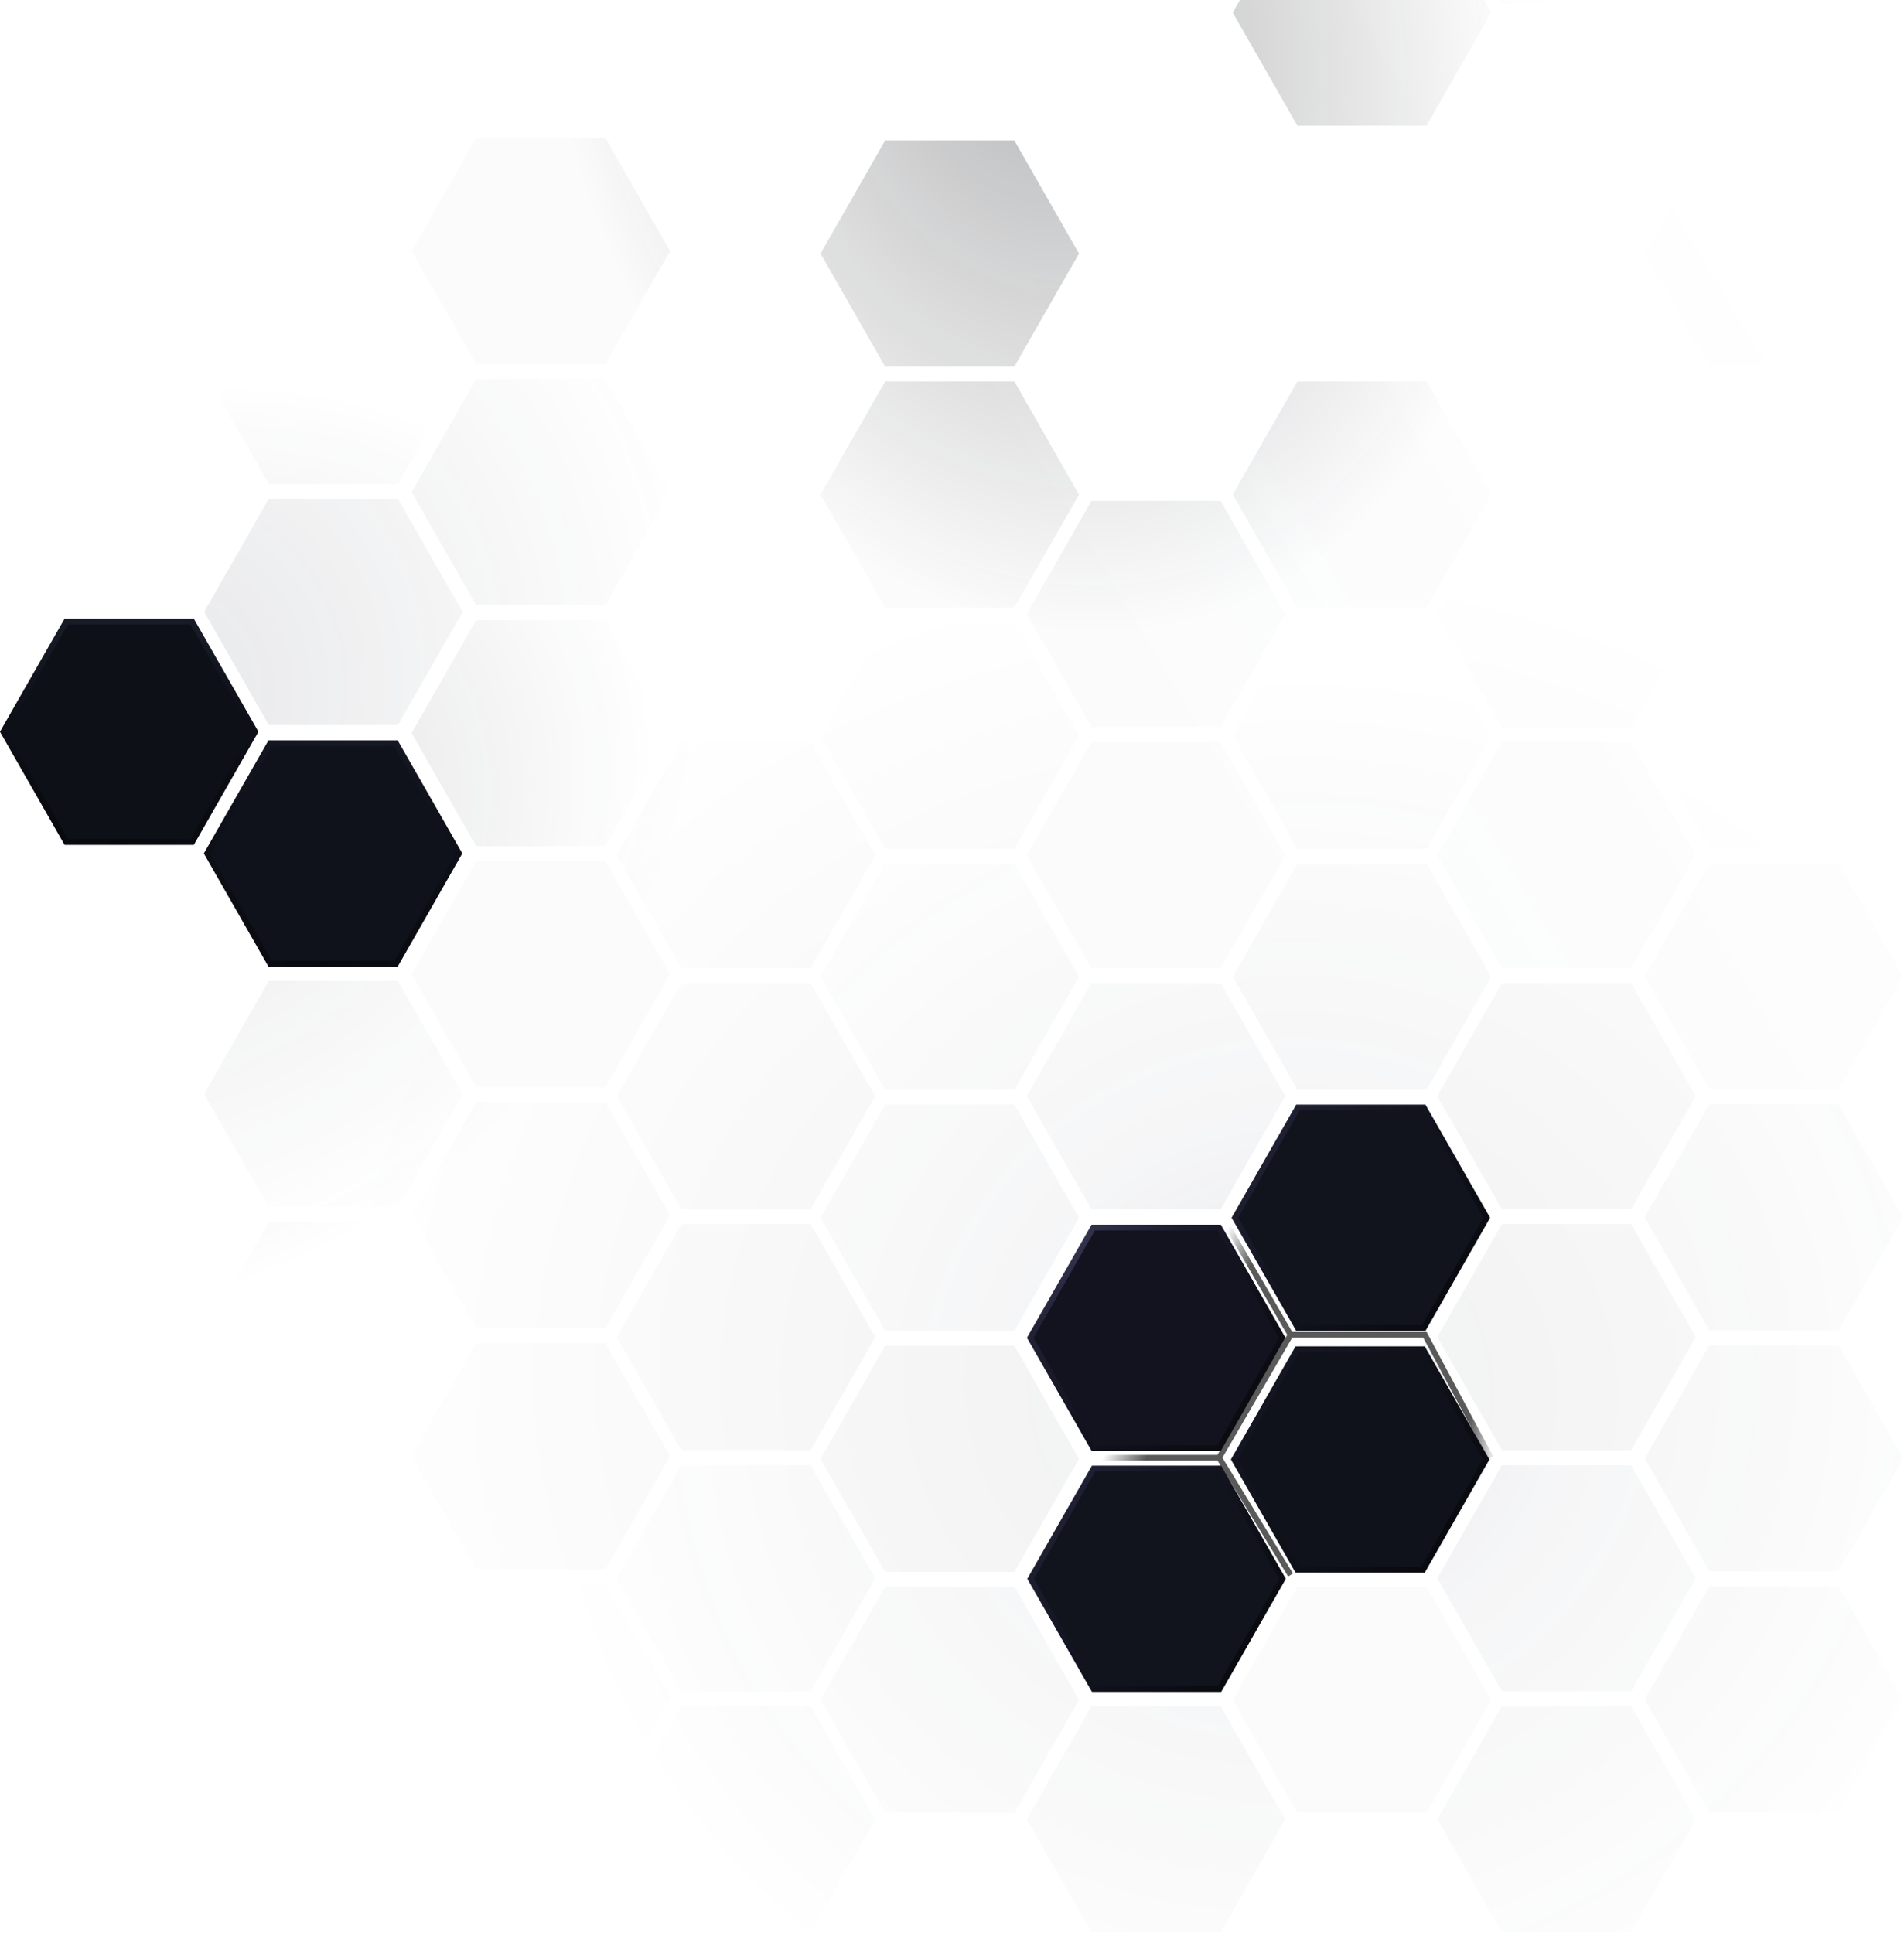 <svg xmlns="http://www.w3.org/2000/svg" fill="none" viewBox="0 0 333 338"><path fill="url(#pattern_svg__a)" fill-opacity=".02" d="M154.806 106.27h22.6l11.3-19.776-11.3-19.775h-22.6l-11.3 19.775z"/><path fill="url(#pattern_svg__b)" fill-opacity=".6" d="M154.806 106.27h22.6l11.3-19.776-11.3-19.775h-22.6l-11.3 19.775z"/><path fill="url(#pattern_svg__c)" fill-opacity=".02" d="M154.806 64.121h22.6l11.3-19.775-11.3-19.775h-22.6l-11.3 19.775z"/><path fill="url(#pattern_svg__d)" fill-opacity=".6" d="M154.806 64.121h22.6l11.3-19.775-11.3-19.775h-22.6l-11.3 19.775z"/><path fill="url(#pattern_svg__e)" fill-opacity=".02" d="M190.88 253.621h22.6l11.301-19.775-11.301-19.775h-22.6l-11.3 19.775z"/><path fill="url(#pattern_svg__f)" fill-opacity=".6" d="M190.88 253.621h22.6l11.301-19.775-11.301-19.775h-22.6l-11.3 19.775z"/><path fill="url(#pattern_svg__g)" fill-opacity=".02" d="M190.88 169.332h22.6l11.301-19.775-11.301-19.775h-22.6l-11.3 19.775z"/><path fill="url(#pattern_svg__h)" fill-opacity=".6" d="M190.88 169.332h22.6l11.301-19.775-11.301-19.775h-22.6l-11.3 19.775z"/><path fill="url(#pattern_svg__i)" fill-opacity=".02" d="M190.88 127.16h22.6l11.301-19.775L213.48 87.61h-22.6l-11.3 19.775z"/><path fill="url(#pattern_svg__j)" fill-opacity=".6" d="M190.88 127.16h22.6l11.301-19.775L213.48 87.61h-22.6l-11.3 19.775z"/><path fill="url(#pattern_svg__k)" fill-opacity=".02" d="M190.88-41.45h22.6l11.301-19.774L213.48-81h-22.6l-11.3 19.776z"/><path fill="url(#pattern_svg__l)" fill-opacity=".6" d="M190.88-41.45h22.6l11.301-19.774L213.48-81h-22.6l-11.3 19.776z"/><path fill="url(#pattern_svg__m)" fill-opacity=".02" d="M226.902 317.051h22.6l11.3-19.775-11.3-19.776h-22.6l-11.3 19.776z"/><path fill="url(#pattern_svg__n)" fill-opacity=".6" d="M226.902 317.051h22.6l11.3-19.775-11.3-19.776h-22.6l-11.3 19.776z"/><path fill="url(#pattern_svg__o)" fill-opacity=".02" d="M226.902 106.27h22.6l11.3-19.776-11.3-19.775h-22.6l-11.3 19.775z"/><path fill="url(#pattern_svg__p)" fill-opacity=".6" d="M226.902 106.27h22.6l11.3-19.776-11.3-19.775h-22.6l-11.3 19.775z"/><path fill="url(#pattern_svg__q)" fill-opacity=".02" d="M226.902 21.98h22.6l11.3-19.775-11.3-19.775h-22.6l-11.3 19.775z"/><path fill="url(#pattern_svg__r)" fill-opacity=".6" d="M226.902 21.98h22.6l11.3-19.775-11.3-19.775h-22.6l-11.3 19.775z"/><path fill="url(#pattern_svg__s)" fill-opacity=".02" d="M262.677 169.332h22.6l11.3-19.775-11.3-19.775h-22.6l-11.3 19.775z"/><path fill="url(#pattern_svg__t)" fill-opacity=".6" d="M262.677 169.332h22.6l11.3-19.775-11.3-19.775h-22.6l-11.3 19.775z"/><path fill="url(#pattern_svg__u)" fill-opacity=".02" d="M262.677.691h22.6l11.3-19.775-11.3-19.775h-22.6l-11.3 19.775z"/><path fill="url(#pattern_svg__v)" fill-opacity=".6" d="M262.677.691h22.6l11.3-19.775-11.3-19.775h-22.6l-11.3 19.775z"/><path fill="url(#pattern_svg__w)" fill-opacity=".02" d="M262.677-41.45h22.6l11.3-19.774L285.277-81h-22.6l-11.3 19.776z"/><path fill="url(#pattern_svg__x)" fill-opacity=".6" d="M262.677-41.45h22.6l11.3-19.774L285.277-81h-22.6l-11.3 19.776z"/><path fill="url(#pattern_svg__y)" fill-opacity=".02" d="M83.28 190.16h22.601l11.3-19.775-11.3-19.775h-22.6l-11.3 19.775z"/><path fill="url(#pattern_svg__z)" fill-opacity=".6" d="M83.28 190.16h22.601l11.3-19.775-11.3-19.775h-22.6l-11.3 19.775z"/><path fill="url(#pattern_svg__A)" fill-opacity=".02" d="M83.28 63.691h22.601l11.3-19.775-11.3-19.775h-22.6l-11.3 19.775z"/><path fill="url(#pattern_svg__B)" fill-opacity=".6" d="M83.28 63.691h22.601l11.3-19.775-11.3-19.775h-22.6l-11.3 19.775z"/><path fill="url(#pattern_svg__C)" fill-opacity=".02" d="M298.952 190.52h22.601l11.3-19.776-11.3-19.775h-22.601l-11.3 19.775z"/><path fill="url(#pattern_svg__D)" fill-opacity=".6" d="M298.952 190.52h22.601l11.3-19.776-11.3-19.775h-22.601l-11.3 19.775z"/><path fill="url(#pattern_svg__E)" fill-opacity=".02" d="M298.952 64.066h22.601l11.3-19.775-11.3-19.775h-22.601l-11.3 19.775z"/><path fill="url(#pattern_svg__F)" fill-opacity=".6" d="M298.952 64.066h22.601l11.3-19.775-11.3-19.775h-22.601l-11.3 19.775z"/><path fill="url(#pattern_svg__G)" fill-opacity=".06" d="M119.171 253.621h22.6l11.301-19.775-11.301-19.775h-22.6l-11.3 19.775z"/><path fill="url(#pattern_svg__H)" fill-opacity=".12" d="M119.171 253.621h22.6l11.301-19.775-11.301-19.775h-22.6l-11.3 19.775z"/><path fill="url(#pattern_svg__I)" fill-opacity=".06" d="M119.171 211.481h22.6l11.301-19.776-11.301-19.775h-22.6l-11.3 19.775z"/><path fill="url(#pattern_svg__J)" fill-opacity=".12" d="M119.171 211.481h22.6l11.301-19.776-11.301-19.775h-22.6l-11.3 19.775z"/><path fill="url(#pattern_svg__K)" fill-opacity=".06" d="M119.171 169.332h22.6l11.301-19.775-11.301-19.775h-22.6l-11.3 19.775z"/><path fill="url(#pattern_svg__L)" fill-opacity=".12" d="M119.171 169.332h22.6l11.301-19.775-11.301-19.775h-22.6l-11.3 19.775z"/><path fill="url(#pattern_svg__M)" fill-opacity=".06" d="M154.808 274.91h22.6l11.3-19.775-11.3-19.775h-22.6l-11.3 19.775z"/><path fill="url(#pattern_svg__N)" fill-opacity=".12" d="M154.808 274.91h22.6l11.3-19.775-11.3-19.775h-22.6l-11.3 19.775z"/><path fill="url(#pattern_svg__O)" fill-opacity=".06" d="M154.808 148.442h22.6l11.3-19.776-11.3-19.775h-22.6l-11.3 19.775z"/><path fill="url(#pattern_svg__P)" fill-opacity=".12" d="M154.808 148.442h22.6l11.3-19.776-11.3-19.775h-22.6l-11.3 19.775z"/><path fill="url(#pattern_svg__Q)" fill-opacity=".06" d="M154.808 21.98h22.6l11.3-19.775-11.3-19.775h-22.6l-11.3 19.775z"/><path fill="url(#pattern_svg__R)" fill-opacity=".12" d="M154.808 21.98h22.6l11.3-19.775-11.3-19.775h-22.6l-11.3 19.775z"/><path fill="url(#pattern_svg__S)" fill-opacity=".06" d="M154.808-20.2h22.6l11.3-19.774-11.3-19.775h-22.6l-11.3 19.775z"/><path fill="url(#pattern_svg__T)" fill-opacity=".12" d="M154.808-20.2h22.6l11.3-19.774-11.3-19.775h-22.6l-11.3 19.775z"/><path fill="url(#pattern_svg__U)" fill-opacity=".06" d="M190.882 85.012h22.6l11.301-19.775-11.301-19.776h-22.6l-11.3 19.776z"/><path fill="url(#pattern_svg__V)" fill-opacity=".12" d="M190.882 85.012h22.6l11.301-19.775-11.301-19.776h-22.6l-11.3 19.776z"/><path fill="url(#pattern_svg__W)" fill-opacity=".06" d="M190.882 42.871h22.6l11.301-19.775-11.301-19.775h-22.6l-11.3 19.775z"/><path fill="url(#pattern_svg__X)" fill-opacity=".12" d="M190.882 42.871h22.6l11.301-19.775-11.301-19.775h-22.6l-11.3 19.775z"/><path fill="url(#pattern_svg__Y)" fill-opacity=".06" d="M190.882.692h22.6l11.301-19.776-11.301-19.775h-22.6l-11.3 19.775z"/><path fill="url(#pattern_svg__Z)" fill-opacity=".12" d="M190.882.692h22.6l11.301-19.776-11.301-19.775h-22.6l-11.3 19.775z"/><path fill="url(#pattern_svg__aa)" fill-opacity=".06" d="M47.007 211.113h22.6l11.3-19.775-11.3-19.775h-22.6l-11.3 19.775z"/><path fill="url(#pattern_svg__ab)" fill-opacity=".12" d="M47.007 211.113h22.6l11.3-19.775-11.3-19.775h-22.6l-11.3 19.775z"/><path fill="url(#pattern_svg__ac)" fill-opacity=".06" d="M47.007 168.973h22.6l11.3-19.775-11.3-19.776h-22.6l-11.3 19.776z"/><path fill="url(#pattern_svg__ad)" fill-opacity=".12" d="M47.007 168.973h22.6l11.3-19.775-11.3-19.776h-22.6l-11.3 19.776z"/><path fill="url(#pattern_svg__ae)" fill-opacity=".06" d="M47.007 126.793h22.6l11.3-19.775-11.3-19.775h-22.6l-11.3 19.775z"/><path fill="url(#pattern_svg__af)" fill-opacity=".12" d="M47.007 126.793h22.6l11.3-19.775-11.3-19.775h-22.6l-11.3 19.775z"/><path fill="url(#pattern_svg__ag)" fill-opacity=".06" d="M262.679 253.621h22.6l11.3-19.775-11.3-19.775h-22.6l-11.3 19.775z"/><path fill="url(#pattern_svg__ah)" fill-opacity=".12" d="M262.679 253.621h22.6l11.3-19.775-11.3-19.775h-22.6l-11.3 19.775z"/><path fill="url(#pattern_svg__ai)" fill-opacity=".06" d="M262.679 211.481h22.6l11.3-19.776-11.3-19.775h-22.6l-11.3 19.775z"/><path fill="url(#pattern_svg__aj)" fill-opacity=".12" d="M262.679 211.481h22.6l11.3-19.776-11.3-19.775h-22.6l-11.3 19.775z"/><path fill="url(#pattern_svg__ak)" fill-opacity=".06" d="M262.679 127.16h22.6l11.3-19.775-11.3-19.775h-22.6l-11.3 19.775z"/><path fill="url(#pattern_svg__al)" fill-opacity=".12" d="M262.679 127.16h22.6l11.3-19.775-11.3-19.775h-22.6l-11.3 19.775z"/><path fill="url(#pattern_svg__am)" fill-opacity=".06" d="M83.283 274.457h22.6l11.3-19.775-11.3-19.775h-22.6l-11.3 19.775z"/><path fill="url(#pattern_svg__an)" fill-opacity=".12" d="M83.283 274.457h22.6l11.3-19.775-11.3-19.775h-22.6l-11.3 19.775z"/><path fill="url(#pattern_svg__ao)" fill-opacity=".06" d="M83.283 232.309h22.6l11.3-19.776-11.3-19.775h-22.6l-11.3 19.775z"/><path fill="url(#pattern_svg__ap)" fill-opacity=".12" d="M83.283 232.309h22.6l11.3-19.776-11.3-19.775h-22.6l-11.3 19.775z"/><path fill="url(#pattern_svg__aq)" fill-opacity=".06" d="M83.283 105.84h22.6l11.3-19.775-11.3-19.775h-22.6l-11.3 19.775z"/><path fill="url(#pattern_svg__ar)" fill-opacity=".12" d="M83.283 105.84h22.6l11.3-19.775-11.3-19.775h-22.6l-11.3 19.775z"/><path fill="url(#pattern_svg__as)" fill-opacity=".06" d="M298.954 106.207h22.601l11.3-19.775-11.3-19.775h-22.601l-11.3 19.775z"/><path fill="url(#pattern_svg__at)" fill-opacity=".12" d="M298.954 106.207h22.601l11.3-19.775-11.3-19.775h-22.601l-11.3 19.775z"/><path fill="url(#pattern_svg__au)" fill-opacity=".06" d="M298.954 21.91h22.601l11.3-19.775-11.3-19.775h-22.601l-11.3 19.775z"/><path fill="url(#pattern_svg__av)" fill-opacity=".12" d="M298.954 21.91h22.601l11.3-19.775-11.3-19.775h-22.601l-11.3 19.775z"/><path fill="url(#pattern_svg__aw)" fill-opacity=".06" d="M298.954-20.254h22.601l11.3-19.775-11.3-19.775h-22.601l-11.3 19.775z"/><path fill="url(#pattern_svg__ax)" fill-opacity=".12" d="M298.954-20.254h22.601l11.3-19.775-11.3-19.775h-22.601l-11.3 19.775z"/><path fill="url(#pattern_svg__ay)" fill-opacity=".12" d="M119.171 337.941h22.6l11.301-19.775-11.301-19.775h-22.6l-11.3 19.775z"/><path fill="url(#pattern_svg__az)" fill-opacity=".16" d="M119.171 337.941h22.6l11.301-19.775-11.301-19.775h-22.6l-11.3 19.775z"/><path fill="url(#pattern_svg__aA)" fill-opacity=".12" d="M119.171 295.8h22.6l11.301-19.775-11.301-19.775h-22.6l-11.3 19.775z"/><path fill="url(#pattern_svg__aB)" fill-opacity=".16" d="M119.171 295.8h22.6l11.301-19.775-11.301-19.775h-22.6l-11.3 19.775z"/><path fill="url(#pattern_svg__aC)" fill-opacity=".12" d="M119.171 127.16h22.6l11.301-19.775-11.301-19.776h-22.6l-11.3 19.776z"/><path fill="url(#pattern_svg__aD)" fill-opacity=".16" d="M119.171 127.16h22.6l11.301-19.775-11.301-19.776h-22.6l-11.3 19.776z"/><path fill="url(#pattern_svg__aE)" fill-opacity=".12" d="M119.171 85.011h22.6l11.301-19.775-11.301-19.775h-22.6l-11.3 19.775z"/><path fill="url(#pattern_svg__aF)" fill-opacity=".16" d="M119.171 85.011h22.6l11.301-19.775-11.301-19.775h-22.6l-11.3 19.775z"/><path fill="url(#pattern_svg__aG)" fill-opacity=".12" d="M119.171 42.87h22.6l11.301-19.774L141.771 3.32h-22.6l-11.3 19.776z"/><path fill="url(#pattern_svg__aH)" fill-opacity=".16" d="M119.171 42.87h22.6l11.301-19.774L141.771 3.32h-22.6l-11.3 19.776z"/><path fill="url(#pattern_svg__aI)" fill-opacity=".12" d="M119.171.691h22.6l11.301-19.775-11.3-19.775h-22.601l-11.3 19.775z"/><path fill="url(#pattern_svg__aJ)" fill-opacity=".16" d="M119.171.691h22.6l11.301-19.775-11.3-19.775h-22.601l-11.3 19.775z"/><path fill="url(#pattern_svg__aK)" fill-opacity=".12" d="M119.171-41.45h22.601l11.3-19.775L141.772-81h-22.601l-11.3 19.775z"/><path fill="url(#pattern_svg__aL)" fill-opacity=".16" d="M119.171-41.45h22.601l11.3-19.775L141.772-81h-22.601l-11.3 19.775z"/><path fill="url(#pattern_svg__aM)" fill-opacity=".12" d="M154.808 317.05h22.6l11.3-19.775-11.3-19.775h-22.6l-11.3 19.775z"/><path fill="url(#pattern_svg__aN)" fill-opacity=".16" d="M154.808 317.05h22.6l11.3-19.775-11.3-19.775h-22.6l-11.3 19.775z"/><path fill="url(#pattern_svg__aO)" fill-opacity=".12" d="M154.808 232.738h22.6l11.3-19.775-11.3-19.776h-22.6l-11.3 19.776z"/><path fill="url(#pattern_svg__aP)" fill-opacity=".16" d="M154.808 232.738h22.6l11.3-19.775-11.3-19.776h-22.6l-11.3 19.776z"/><path fill="url(#pattern_svg__aQ)" fill-opacity=".12" d="M154.808 190.589h22.6l11.3-19.775-11.3-19.775h-22.6l-11.3 19.775z"/><path fill="url(#pattern_svg__aR)" fill-opacity=".16" d="M154.808 190.589h22.6l11.3-19.775-11.3-19.775h-22.6l-11.3 19.775z"/><path fill="url(#pattern_svg__aS)" fill-opacity=".12" d="M190.882 337.941h22.6l11.301-19.775-11.301-19.775h-22.6l-11.3 19.775z"/><path fill="url(#pattern_svg__aT)" fill-opacity=".16" d="M190.882 337.941h22.6l11.301-19.775-11.301-19.775h-22.6l-11.3 19.775z"/><path fill="url(#pattern_svg__aU)" fill-opacity=".12" d="M190.882 295.8h22.6l11.301-19.775-11.301-19.775h-22.6l-11.3 19.775z"/><path fill="url(#pattern_svg__aV)" fill-opacity=".16" d="M190.882 295.8h22.6l11.301-19.775-11.301-19.775h-22.6l-11.3 19.775z"/><path fill="url(#pattern_svg__aW)" fill-opacity=".12" d="M226.904 274.91h22.6l11.3-19.775-11.3-19.776h-22.6l-11.3 19.776z"/><path fill="url(#pattern_svg__aX)" fill-opacity=".16" d="M226.904 274.91h22.6l11.3-19.775-11.3-19.776h-22.6l-11.3 19.776z"/><path fill="url(#pattern_svg__aY)" fill-opacity=".12" d="M226.904 232.738h22.6l11.3-19.775-11.3-19.776h-22.6l-11.3 19.776z"/><path fill="url(#pattern_svg__aZ)" fill-opacity=".16" d="M226.904 232.738h22.6l11.3-19.775-11.3-19.776h-22.6l-11.3 19.776z"/><path fill="url(#pattern_svg__ba)" fill-opacity=".12" d="M226.904 190.589h22.6l11.3-19.775-11.3-19.775h-22.6l-11.3 19.775z"/><path fill="url(#pattern_svg__bb)" fill-opacity=".16" d="M226.904 190.589h22.6l11.3-19.775-11.3-19.775h-22.6l-11.3 19.775z"/><path fill="url(#pattern_svg__bc)" fill-opacity=".12" d="M226.904 148.441h22.6l11.3-19.775-11.3-19.775h-22.6l-11.3 19.775z"/><path fill="url(#pattern_svg__bd)" fill-opacity=".16" d="M226.904 148.441h22.6l11.3-19.775-11.3-19.775h-22.6l-11.3 19.775z"/><path fill="url(#pattern_svg__be)" fill-opacity=".12" d="M226.904 64.12h22.6l11.3-19.775-11.3-19.775h-22.6l-11.3 19.776z"/><path fill="url(#pattern_svg__bf)" fill-opacity=".16" d="M226.904 64.12h22.6l11.3-19.775-11.3-19.775h-22.6l-11.3 19.776z"/><path fill="url(#pattern_svg__bg)" fill-opacity=".12" d="M226.904-20.2h22.6l11.3-19.775-11.3-19.775h-22.6l-11.3 19.775z"/><path fill="url(#pattern_svg__bh)" fill-opacity=".16" d="M226.904-20.2h22.6l11.3-19.775-11.3-19.775h-22.6l-11.3 19.775z"/><path fill="url(#pattern_svg__bi)" fill-opacity=".12" d="M47.007 295.425h22.6l11.3-19.775-11.3-19.775h-22.6l-11.3 19.775z"/><path fill="url(#pattern_svg__bj)" fill-opacity=".16" d="M47.007 295.425h22.6l11.3-19.775-11.3-19.775h-22.6l-11.3 19.775z"/><path fill="url(#pattern_svg__bk)" fill-opacity=".12" d="M47.007 253.261h22.6l11.3-19.775-11.3-19.775h-22.6l-11.3 19.775z"/><path fill="url(#pattern_svg__bl)" fill-opacity=".16" d="M47.007 253.261h22.6l11.3-19.775-11.3-19.775h-22.6l-11.3 19.775z"/><path fill="url(#pattern_svg__bm)" fill-opacity=".12" d="M47.007 84.652h22.6l11.3-19.775-11.3-19.775h-22.6l-11.3 19.775z"/><path fill="url(#pattern_svg__bn)" fill-opacity=".16" d="M47.007 84.652h22.6l11.3-19.775-11.3-19.775h-22.6l-11.3 19.775z"/><path fill="url(#pattern_svg__bo)" fill-opacity=".12" d="M47.007 42.504h22.6l11.3-19.776-11.3-19.775h-22.6l-11.3 19.775z"/><path fill="url(#pattern_svg__bp)" fill-opacity=".16" d="M47.007 42.504h22.6l11.3-19.776-11.3-19.775h-22.6l-11.3 19.775z"/><path fill="url(#pattern_svg__bq)" fill-opacity=".12" d="M47.007.332h22.6l11.3-19.776-11.3-19.775h-22.6l-11.3 19.775z"/><path fill="url(#pattern_svg__br)" fill-opacity=".16" d="M47.007.332h22.6l11.3-19.776-11.3-19.775h-22.6l-11.3 19.775z"/><path fill="url(#pattern_svg__bs)" fill-opacity=".12" d="M262.679 337.941h22.6l11.3-19.775-11.3-19.775h-22.6l-11.3 19.775z"/><path fill="url(#pattern_svg__bt)" fill-opacity=".16" d="M262.679 337.941h22.6l11.3-19.775-11.3-19.775h-22.6l-11.3 19.775z"/><path fill="url(#pattern_svg__bu)" fill-opacity=".12" d="M262.679 295.8h22.6l11.3-19.775-11.3-19.775h-22.6l-11.3 19.775z"/><path fill="url(#pattern_svg__bv)" fill-opacity=".16" d="M262.679 295.8h22.6l11.3-19.775-11.3-19.775h-22.6l-11.3 19.775z"/><path fill="url(#pattern_svg__bw)" fill-opacity=".12" d="M262.679 85.011h22.6l11.3-19.775-11.3-19.775h-22.6l-11.3 19.775z"/><path fill="url(#pattern_svg__bx)" fill-opacity=".16" d="M262.679 85.011h22.6l11.3-19.775-11.3-19.775h-22.6l-11.3 19.775z"/><path fill="url(#pattern_svg__by)" fill-opacity=".12" d="M262.679 42.87h22.6l11.3-19.774-11.3-19.776h-22.6l-11.3 19.776z"/><path fill="url(#pattern_svg__bz)" fill-opacity=".16" d="M262.679 42.87h22.6l11.3-19.774-11.3-19.776h-22.6l-11.3 19.776z"/><path fill="url(#pattern_svg__bA)" fill-opacity=".12" d="M83.283 316.621h22.6l11.3-19.775-11.3-19.776h-22.6l-11.3 19.776z"/><path fill="url(#pattern_svg__bB)" fill-opacity=".16" d="M83.283 316.621h22.6l11.3-19.775-11.3-19.776h-22.6l-11.3 19.776z"/><path fill="url(#pattern_svg__bC)" fill-opacity=".12" d="M83.283 147.988h22.6l11.3-19.775-11.3-19.776h-22.6l-11.3 19.776z"/><path fill="url(#pattern_svg__bD)" fill-opacity=".16" d="M83.283 147.988h22.6l11.3-19.775-11.3-19.776h-22.6l-11.3 19.776z"/><path fill="url(#pattern_svg__bE)" fill-opacity=".12" d="M83.283 21.55h22.6l11.3-19.775L105.883-18h-22.6l-11.3 19.775z"/><path fill="url(#pattern_svg__bF)" fill-opacity=".16" d="M83.283 21.55h22.6l11.3-19.775L105.883-18h-22.6l-11.3 19.775z"/><path fill="url(#pattern_svg__bG)" fill-opacity=".12" d="M83.283-20.63h22.6l11.3-19.774-11.3-19.776h-22.6l-11.3 19.776z"/><path fill="url(#pattern_svg__bH)" fill-opacity=".16" d="M83.283-20.63h22.6l11.3-19.774-11.3-19.776h-22.6l-11.3 19.776z"/><path fill="url(#pattern_svg__bI)" fill-opacity=".12" d="M298.954 316.988h22.601l11.3-19.775-11.3-19.776h-22.601l-11.3 19.776z"/><path fill="url(#pattern_svg__bJ)" fill-opacity=".16" d="M298.954 316.988h22.601l11.3-19.775-11.3-19.776h-22.601l-11.3 19.776z"/><path fill="url(#pattern_svg__bK)" fill-opacity=".12" d="M298.954 274.824h22.601l11.3-19.775-11.3-19.776h-22.601l-11.3 19.776z"/><path fill="url(#pattern_svg__bL)" fill-opacity=".16" d="M298.954 274.824h22.601l11.3-19.775-11.3-19.776h-22.601l-11.3 19.776z"/><path fill="url(#pattern_svg__bM)" fill-opacity=".12" d="M298.954 232.675h22.601l11.3-19.775-11.3-19.775h-22.601l-11.3 19.775z"/><path fill="url(#pattern_svg__bN)" fill-opacity=".16" d="M298.954 232.675h22.601l11.3-19.775-11.3-19.775h-22.601l-11.3 19.775z"/><path fill="url(#pattern_svg__bO)" fill-opacity=".12" d="M298.954 148.363h22.601l11.3-19.775-11.3-19.776h-22.601l-11.3 19.776z"/><path fill="url(#pattern_svg__bP)" fill-opacity=".16" d="M298.954 148.363h22.601l11.3-19.775-11.3-19.776h-22.601l-11.3 19.776z"/><path fill="url(#pattern_svg__bQ)" fill-opacity=".12" d="M190.882 211.48h22.6l11.301-19.775-11.301-19.775h-22.6l-11.3 19.775z"/><path fill="url(#pattern_svg__bR)" fill-opacity=".16" d="M190.882 211.48h22.6l11.301-19.775-11.301-19.775h-22.6l-11.3 19.775z"/><path fill="#0E1018" d="M11.296 147.75h22.6l11.3-19.775-11.3-19.775h-22.6l-11.3 19.775z"/><path stroke="url(#pattern_svg__bS)" stroke-linecap="round" stroke-opacity=".19" d="M44.62 127.975 33.607 147.25h-22.02L.572 127.975 11.586 108.7h22.02z"/><path stroke="url(#pattern_svg__bT)" stroke-linecap="round" stroke-opacity=".49" d="M44.62 127.975 33.607 147.25h-22.02L.572 127.975 11.586 108.7h22.02z"/><path fill="#10121B" d="m46.953 169.036 22.6.001 11.3-19.776-11.3-19.775h-22.6l-11.3 19.775z"/><path stroke="url(#pattern_svg__bU)" stroke-linecap="round" stroke-opacity=".06" d="m80.277 149.261-11.014 19.276-22.02-.001-11.015-19.275 11.015-19.275h22.02z"/><path stroke="url(#pattern_svg__bV)" stroke-linecap="round" stroke-opacity=".49" d="m80.277 149.261-11.014 19.276-22.02-.001-11.015-19.275 11.015-19.275h22.02z"/><path fill="#13131F" d="M190.913 253.736h22.601l11.3-19.775-11.3-19.775h-22.601l-11.3 19.775z"/><path stroke="url(#pattern_svg__bW)" stroke-linecap="round" stroke-opacity=".25" d="m224.238 233.961-11.014 19.275h-22.02l-11.015-19.275 11.015-19.275h22.02z"/><path stroke="url(#pattern_svg__bX)" stroke-linecap="round" stroke-opacity=".49" d="m224.238 233.961-11.014 19.275h-22.02l-11.015-19.275 11.015-19.275h22.02z"/><path fill="#11131D" d="M190.976 295.887h22.6l11.3-19.775-11.3-19.775h-22.6l-11.3 19.775z"/><path stroke="url(#pattern_svg__bY)" stroke-linecap="round" stroke-opacity=".25" d="m224.3 276.112-11.014 19.275h-22.02l-11.014-19.275 11.014-19.275h22.02z"/><path stroke="url(#pattern_svg__bZ)" stroke-linecap="round" stroke-opacity=".49" d="m224.3 276.112-11.014 19.275h-22.02l-11.014-19.275 11.014-19.275h22.02z"/><path stroke="url(#pattern_svg__ca)" stroke-opacity=".68" d="M190.711 254.943h22.5m0 0 12.5-21.5m-12.5 21.5 12.5 20.5m0-42h23.5l11.5 21.5m-35-21.5-11-19"/><path fill="#10121B" d="M226.577 275.021h22.601l11.3-19.776-11.3-19.775h-22.601l-11.3 19.775z"/><path stroke="url(#pattern_svg__cb)" stroke-linecap="round" stroke-opacity=".07" d="m259.902 255.245-11.014 19.276h-22.02l-11.015-19.276 11.015-19.275h22.02z"/><path stroke="url(#pattern_svg__cc)" stroke-linecap="round" stroke-opacity=".49" d="m259.902 255.245-11.014 19.276h-22.02l-11.015-19.276 11.015-19.275h22.02z"/><path fill="#11131D" d="M226.699 232.744h22.6l11.3-19.775-11.3-19.775h-22.6l-11.301 19.775z"/><path stroke="url(#pattern_svg__cd)" stroke-linecap="round" stroke-opacity=".25" d="m260.023 212.969-11.014 19.275h-22.02l-11.015-19.275 11.015-19.275h22.02z"/><path stroke="url(#pattern_svg__ce)" stroke-linecap="round" stroke-opacity=".49" d="m260.023 212.969-11.014 19.275h-22.02l-11.015-19.275 11.015-19.275h22.02z"/><defs><radialGradient id="pattern_svg__b" cx="0" cy="0" r="1" gradientTransform="rotate(-15.285 103.062 -670.77)scale(83.452 108.94)" gradientUnits="userSpaceOnUse"><stop stop-color="#13151A" stop-opacity=".5"/><stop offset="1" stop-color="#13151A" stop-opacity="0"/></radialGradient><radialGradient id="pattern_svg__d" cx="0" cy="0" r="1" gradientTransform="rotate(-15.285 103.062 -670.77)scale(83.452 108.94)" gradientUnits="userSpaceOnUse"><stop stop-color="#13151A" stop-opacity=".5"/><stop offset="1" stop-color="#13151A" stop-opacity="0"/></radialGradient><radialGradient id="pattern_svg__f" cx="0" cy="0" r="1" gradientTransform="rotate(-15.285 103.062 -670.77)scale(83.452 108.94)" gradientUnits="userSpaceOnUse"><stop stop-color="#13151A" stop-opacity=".5"/><stop offset="1" stop-color="#13151A" stop-opacity="0"/></radialGradient><radialGradient id="pattern_svg__h" cx="0" cy="0" r="1" gradientTransform="rotate(-15.285 103.062 -670.77)scale(83.452 108.94)" gradientUnits="userSpaceOnUse"><stop stop-color="#13151A" stop-opacity=".5"/><stop offset="1" stop-color="#13151A" stop-opacity="0"/></radialGradient><radialGradient id="pattern_svg__j" cx="0" cy="0" r="1" gradientTransform="rotate(-15.285 103.062 -670.77)scale(83.452 108.94)" gradientUnits="userSpaceOnUse"><stop stop-color="#13151A" stop-opacity=".5"/><stop offset="1" stop-color="#13151A" stop-opacity="0"/></radialGradient><radialGradient id="pattern_svg__l" cx="0" cy="0" r="1" gradientTransform="rotate(-15.285 103.062 -670.77)scale(83.452 108.94)" gradientUnits="userSpaceOnUse"><stop stop-color="#13151A" stop-opacity=".5"/><stop offset="1" stop-color="#13151A" stop-opacity="0"/></radialGradient><radialGradient id="pattern_svg__n" cx="0" cy="0" r="1" gradientTransform="rotate(-15.285 103.062 -670.77)scale(83.452 108.94)" gradientUnits="userSpaceOnUse"><stop stop-color="#13151A" stop-opacity=".5"/><stop offset="1" stop-color="#13151A" stop-opacity="0"/></radialGradient><radialGradient id="pattern_svg__p" cx="0" cy="0" r="1" gradientTransform="rotate(-15.285 103.062 -670.77)scale(83.452 108.94)" gradientUnits="userSpaceOnUse"><stop stop-color="#13151A" stop-opacity=".5"/><stop offset="1" stop-color="#13151A" stop-opacity="0"/></radialGradient><radialGradient id="pattern_svg__r" cx="0" cy="0" r="1" gradientTransform="rotate(-15.285 103.062 -670.77)scale(83.452 108.94)" gradientUnits="userSpaceOnUse"><stop stop-color="#13151A" stop-opacity=".5"/><stop offset="1" stop-color="#13151A" stop-opacity="0"/></radialGradient><radialGradient id="pattern_svg__t" cx="0" cy="0" r="1" gradientTransform="rotate(-15.285 103.062 -670.77)scale(83.452 108.94)" gradientUnits="userSpaceOnUse"><stop stop-color="#13151A" stop-opacity=".5"/><stop offset="1" stop-color="#13151A" stop-opacity="0"/></radialGradient><radialGradient id="pattern_svg__v" cx="0" cy="0" r="1" gradientTransform="rotate(-15.285 103.062 -670.77)scale(83.452 108.94)" gradientUnits="userSpaceOnUse"><stop stop-color="#13151A" stop-opacity=".5"/><stop offset="1" stop-color="#13151A" stop-opacity="0"/></radialGradient><radialGradient id="pattern_svg__x" cx="0" cy="0" r="1" gradientTransform="rotate(-15.285 103.062 -670.77)scale(83.452 108.94)" gradientUnits="userSpaceOnUse"><stop stop-color="#13151A" stop-opacity=".5"/><stop offset="1" stop-color="#13151A" stop-opacity="0"/></radialGradient><radialGradient id="pattern_svg__z" cx="0" cy="0" r="1" gradientTransform="rotate(-15.285 103.062 -670.77)scale(83.452 108.94)" gradientUnits="userSpaceOnUse"><stop stop-color="#13151A" stop-opacity=".5"/><stop offset="1" stop-color="#13151A" stop-opacity="0"/></radialGradient><radialGradient id="pattern_svg__B" cx="0" cy="0" r="1" gradientTransform="rotate(-15.285 103.062 -670.77)scale(83.452 108.94)" gradientUnits="userSpaceOnUse"><stop stop-color="#13151A" stop-opacity=".5"/><stop offset="1" stop-color="#13151A" stop-opacity="0"/></radialGradient><radialGradient id="pattern_svg__D" cx="0" cy="0" r="1" gradientTransform="rotate(-15.285 103.062 -670.77)scale(83.452 108.94)" gradientUnits="userSpaceOnUse"><stop stop-color="#13151A" stop-opacity=".5"/><stop offset="1" stop-color="#13151A" stop-opacity="0"/></radialGradient><radialGradient id="pattern_svg__F" cx="0" cy="0" r="1" gradientTransform="rotate(-15.285 103.062 -670.77)scale(83.452 108.94)" gradientUnits="userSpaceOnUse"><stop stop-color="#13151A" stop-opacity=".5"/><stop offset="1" stop-color="#13151A" stop-opacity="0"/></radialGradient><radialGradient id="pattern_svg__G" cx="0" cy="0" r="1" gradientTransform="rotate(-86.277 239.871 3.825)scale(146.309 164.806)" gradientUnits="userSpaceOnUse"><stop stop-color="#0A0B10"/><stop offset="1" stop-color="#0A0B10" stop-opacity="0"/></radialGradient><radialGradient id="pattern_svg__H" cx="0" cy="0" r="1" gradientTransform="rotate(29.931 -219.23 109.12)scale(95.197 107.232)" gradientUnits="userSpaceOnUse"><stop stop-color="#343A4A"/><stop offset="1" stop-color="#343A4A" stop-opacity="0"/></radialGradient><radialGradient id="pattern_svg__I" cx="0" cy="0" r="1" gradientTransform="rotate(-86.277 239.871 3.825)scale(146.309 164.806)" gradientUnits="userSpaceOnUse"><stop stop-color="#0A0B10"/><stop offset="1" stop-color="#0A0B10" stop-opacity="0"/></radialGradient><radialGradient id="pattern_svg__J" cx="0" cy="0" r="1" gradientTransform="rotate(29.931 -219.23 109.12)scale(95.197 107.232)" gradientUnits="userSpaceOnUse"><stop stop-color="#343A4A"/><stop offset="1" stop-color="#343A4A" stop-opacity="0"/></radialGradient><radialGradient id="pattern_svg__K" cx="0" cy="0" r="1" gradientTransform="rotate(-86.277 239.871 3.825)scale(146.309 164.806)" gradientUnits="userSpaceOnUse"><stop stop-color="#0A0B10"/><stop offset="1" stop-color="#0A0B10" stop-opacity="0"/></radialGradient><radialGradient id="pattern_svg__L" cx="0" cy="0" r="1" gradientTransform="rotate(29.931 -219.23 109.12)scale(95.197 107.232)" gradientUnits="userSpaceOnUse"><stop stop-color="#343A4A"/><stop offset="1" stop-color="#343A4A" stop-opacity="0"/></radialGradient><radialGradient id="pattern_svg__M" cx="0" cy="0" r="1" gradientTransform="rotate(-86.277 239.871 3.825)scale(146.309 164.806)" gradientUnits="userSpaceOnUse"><stop stop-color="#0A0B10"/><stop offset="1" stop-color="#0A0B10" stop-opacity="0"/></radialGradient><radialGradient id="pattern_svg__N" cx="0" cy="0" r="1" gradientTransform="rotate(29.931 -219.23 109.12)scale(95.197 107.232)" gradientUnits="userSpaceOnUse"><stop stop-color="#343A4A"/><stop offset="1" stop-color="#343A4A" stop-opacity="0"/></radialGradient><radialGradient id="pattern_svg__O" cx="0" cy="0" r="1" gradientTransform="rotate(-86.277 239.871 3.825)scale(146.309 164.806)" gradientUnits="userSpaceOnUse"><stop stop-color="#0A0B10"/><stop offset="1" stop-color="#0A0B10" stop-opacity="0"/></radialGradient><radialGradient id="pattern_svg__P" cx="0" cy="0" r="1" gradientTransform="rotate(29.931 -219.23 109.12)scale(95.197 107.232)" gradientUnits="userSpaceOnUse"><stop stop-color="#343A4A"/><stop offset="1" stop-color="#343A4A" stop-opacity="0"/></radialGradient><radialGradient id="pattern_svg__Q" cx="0" cy="0" r="1" gradientTransform="rotate(-86.277 239.871 3.825)scale(146.309 164.806)" gradientUnits="userSpaceOnUse"><stop stop-color="#0A0B10"/><stop offset="1" stop-color="#0A0B10" stop-opacity="0"/></radialGradient><radialGradient id="pattern_svg__R" cx="0" cy="0" r="1" gradientTransform="rotate(29.931 -219.23 109.12)scale(95.197 107.232)" gradientUnits="userSpaceOnUse"><stop stop-color="#343A4A"/><stop offset="1" stop-color="#343A4A" stop-opacity="0"/></radialGradient><radialGradient id="pattern_svg__S" cx="0" cy="0" r="1" gradientTransform="rotate(-86.277 239.871 3.825)scale(146.309 164.806)" gradientUnits="userSpaceOnUse"><stop stop-color="#0A0B10"/><stop offset="1" stop-color="#0A0B10" stop-opacity="0"/></radialGradient><radialGradient id="pattern_svg__T" cx="0" cy="0" r="1" gradientTransform="rotate(29.931 -219.23 109.12)scale(95.197 107.232)" gradientUnits="userSpaceOnUse"><stop stop-color="#343A4A"/><stop offset="1" stop-color="#343A4A" stop-opacity="0"/></radialGradient><radialGradient id="pattern_svg__U" cx="0" cy="0" r="1" gradientTransform="rotate(-86.277 239.871 3.825)scale(146.309 164.806)" gradientUnits="userSpaceOnUse"><stop stop-color="#0A0B10"/><stop offset="1" stop-color="#0A0B10" stop-opacity="0"/></radialGradient><radialGradient id="pattern_svg__V" cx="0" cy="0" r="1" gradientTransform="rotate(29.931 -219.23 109.12)scale(95.197 107.232)" gradientUnits="userSpaceOnUse"><stop stop-color="#343A4A"/><stop offset="1" stop-color="#343A4A" stop-opacity="0"/></radialGradient><radialGradient id="pattern_svg__W" cx="0" cy="0" r="1" gradientTransform="rotate(-86.277 239.871 3.825)scale(146.309 164.806)" gradientUnits="userSpaceOnUse"><stop stop-color="#0A0B10"/><stop offset="1" stop-color="#0A0B10" stop-opacity="0"/></radialGradient><radialGradient id="pattern_svg__X" cx="0" cy="0" r="1" gradientTransform="rotate(29.931 -219.23 109.12)scale(95.197 107.232)" gradientUnits="userSpaceOnUse"><stop stop-color="#343A4A"/><stop offset="1" stop-color="#343A4A" stop-opacity="0"/></radialGradient><radialGradient id="pattern_svg__Y" cx="0" cy="0" r="1" gradientTransform="rotate(-86.277 239.871 3.825)scale(146.309 164.806)" gradientUnits="userSpaceOnUse"><stop stop-color="#0A0B10"/><stop offset="1" stop-color="#0A0B10" stop-opacity="0"/></radialGradient><radialGradient id="pattern_svg__Z" cx="0" cy="0" r="1" gradientTransform="rotate(29.931 -219.23 109.12)scale(95.197 107.232)" gradientUnits="userSpaceOnUse"><stop stop-color="#343A4A"/><stop offset="1" stop-color="#343A4A" stop-opacity="0"/></radialGradient><radialGradient id="pattern_svg__aa" cx="0" cy="0" r="1" gradientTransform="rotate(-86.277 239.871 3.825)scale(146.309 164.806)" gradientUnits="userSpaceOnUse"><stop stop-color="#0A0B10"/><stop offset="1" stop-color="#0A0B10" stop-opacity="0"/></radialGradient><radialGradient id="pattern_svg__ab" cx="0" cy="0" r="1" gradientTransform="rotate(29.931 -219.23 109.12)scale(95.197 107.232)" gradientUnits="userSpaceOnUse"><stop stop-color="#343A4A"/><stop offset="1" stop-color="#343A4A" stop-opacity="0"/></radialGradient><radialGradient id="pattern_svg__ac" cx="0" cy="0" r="1" gradientTransform="rotate(-86.277 239.871 3.825)scale(146.309 164.806)" gradientUnits="userSpaceOnUse"><stop stop-color="#0A0B10"/><stop offset="1" stop-color="#0A0B10" stop-opacity="0"/></radialGradient><radialGradient id="pattern_svg__ad" cx="0" cy="0" r="1" gradientTransform="rotate(29.931 -219.23 109.12)scale(95.197 107.232)" gradientUnits="userSpaceOnUse"><stop stop-color="#343A4A"/><stop offset="1" stop-color="#343A4A" stop-opacity="0"/></radialGradient><radialGradient id="pattern_svg__ae" cx="0" cy="0" r="1" gradientTransform="rotate(-86.277 239.871 3.825)scale(146.309 164.806)" gradientUnits="userSpaceOnUse"><stop stop-color="#0A0B10"/><stop offset="1" stop-color="#0A0B10" stop-opacity="0"/></radialGradient><radialGradient id="pattern_svg__af" cx="0" cy="0" r="1" gradientTransform="rotate(29.931 -219.23 109.12)scale(95.197 107.232)" gradientUnits="userSpaceOnUse"><stop stop-color="#343A4A"/><stop offset="1" stop-color="#343A4A" stop-opacity="0"/></radialGradient><radialGradient id="pattern_svg__ag" cx="0" cy="0" r="1" gradientTransform="rotate(-86.277 239.871 3.825)scale(146.309 164.806)" gradientUnits="userSpaceOnUse"><stop stop-color="#0A0B10"/><stop offset="1" stop-color="#0A0B10" stop-opacity="0"/></radialGradient><radialGradient id="pattern_svg__ah" cx="0" cy="0" r="1" gradientTransform="rotate(29.931 -219.23 109.12)scale(95.197 107.232)" gradientUnits="userSpaceOnUse"><stop stop-color="#343A4A"/><stop offset="1" stop-color="#343A4A" stop-opacity="0"/></radialGradient><radialGradient id="pattern_svg__ai" cx="0" cy="0" r="1" gradientTransform="rotate(-86.277 239.871 3.825)scale(146.309 164.806)" gradientUnits="userSpaceOnUse"><stop stop-color="#0A0B10"/><stop offset="1" stop-color="#0A0B10" stop-opacity="0"/></radialGradient><radialGradient id="pattern_svg__aj" cx="0" cy="0" r="1" gradientTransform="rotate(29.931 -219.23 109.12)scale(95.197 107.232)" gradientUnits="userSpaceOnUse"><stop stop-color="#343A4A"/><stop offset="1" stop-color="#343A4A" stop-opacity="0"/></radialGradient><radialGradient id="pattern_svg__ak" cx="0" cy="0" r="1" gradientTransform="rotate(-86.277 239.871 3.825)scale(146.309 164.806)" gradientUnits="userSpaceOnUse"><stop stop-color="#0A0B10"/><stop offset="1" stop-color="#0A0B10" stop-opacity="0"/></radialGradient><radialGradient id="pattern_svg__al" cx="0" cy="0" r="1" gradientTransform="rotate(29.931 -219.23 109.12)scale(95.197 107.232)" gradientUnits="userSpaceOnUse"><stop stop-color="#343A4A"/><stop offset="1" stop-color="#343A4A" stop-opacity="0"/></radialGradient><radialGradient id="pattern_svg__am" cx="0" cy="0" r="1" gradientTransform="rotate(-86.277 239.871 3.825)scale(146.309 164.806)" gradientUnits="userSpaceOnUse"><stop stop-color="#0A0B10"/><stop offset="1" stop-color="#0A0B10" stop-opacity="0"/></radialGradient><radialGradient id="pattern_svg__an" cx="0" cy="0" r="1" gradientTransform="rotate(29.931 -219.23 109.12)scale(95.197 107.232)" gradientUnits="userSpaceOnUse"><stop stop-color="#343A4A"/><stop offset="1" stop-color="#343A4A" stop-opacity="0"/></radialGradient><radialGradient id="pattern_svg__ao" cx="0" cy="0" r="1" gradientTransform="rotate(-86.277 239.871 3.825)scale(146.309 164.806)" gradientUnits="userSpaceOnUse"><stop stop-color="#0A0B10"/><stop offset="1" stop-color="#0A0B10" stop-opacity="0"/></radialGradient><radialGradient id="pattern_svg__ap" cx="0" cy="0" r="1" gradientTransform="rotate(29.931 -219.23 109.12)scale(95.197 107.232)" gradientUnits="userSpaceOnUse"><stop stop-color="#343A4A"/><stop offset="1" stop-color="#343A4A" stop-opacity="0"/></radialGradient><radialGradient id="pattern_svg__aq" cx="0" cy="0" r="1" gradientTransform="rotate(-86.277 239.871 3.825)scale(146.309 164.806)" gradientUnits="userSpaceOnUse"><stop stop-color="#0A0B10"/><stop offset="1" stop-color="#0A0B10" stop-opacity="0"/></radialGradient><radialGradient id="pattern_svg__ar" cx="0" cy="0" r="1" gradientTransform="rotate(29.931 -219.23 109.12)scale(95.197 107.232)" gradientUnits="userSpaceOnUse"><stop stop-color="#343A4A"/><stop offset="1" stop-color="#343A4A" stop-opacity="0"/></radialGradient><radialGradient id="pattern_svg__as" cx="0" cy="0" r="1" gradientTransform="rotate(-86.277 239.871 3.825)scale(146.309 164.806)" gradientUnits="userSpaceOnUse"><stop stop-color="#0A0B10"/><stop offset="1" stop-color="#0A0B10" stop-opacity="0"/></radialGradient><radialGradient id="pattern_svg__at" cx="0" cy="0" r="1" gradientTransform="rotate(29.931 -219.23 109.12)scale(95.197 107.232)" gradientUnits="userSpaceOnUse"><stop stop-color="#343A4A"/><stop offset="1" stop-color="#343A4A" stop-opacity="0"/></radialGradient><radialGradient id="pattern_svg__au" cx="0" cy="0" r="1" gradientTransform="rotate(-86.277 239.871 3.825)scale(146.309 164.806)" gradientUnits="userSpaceOnUse"><stop stop-color="#0A0B10"/><stop offset="1" stop-color="#0A0B10" stop-opacity="0"/></radialGradient><radialGradient id="pattern_svg__av" cx="0" cy="0" r="1" gradientTransform="rotate(29.931 -219.23 109.12)scale(95.197 107.232)" gradientUnits="userSpaceOnUse"><stop stop-color="#343A4A"/><stop offset="1" stop-color="#343A4A" stop-opacity="0"/></radialGradient><radialGradient id="pattern_svg__aw" cx="0" cy="0" r="1" gradientTransform="rotate(-86.277 239.871 3.825)scale(146.309 164.806)" gradientUnits="userSpaceOnUse"><stop stop-color="#0A0B10"/><stop offset="1" stop-color="#0A0B10" stop-opacity="0"/></radialGradient><radialGradient id="pattern_svg__ax" cx="0" cy="0" r="1" gradientTransform="rotate(29.931 -219.23 109.12)scale(95.197 107.232)" gradientUnits="userSpaceOnUse"><stop stop-color="#343A4A"/><stop offset="1" stop-color="#343A4A" stop-opacity="0"/></radialGradient><radialGradient id="pattern_svg__ay" cx="0" cy="0" r="1" gradientTransform="rotate(-100.731 213.216 28.203)scale(126.207 131.881)" gradientUnits="userSpaceOnUse"><stop stop-color="#3E475F"/><stop offset=".385" stop-color="#3E475F" stop-opacity=".4"/><stop offset="1" stop-color="#101222" stop-opacity="0"/></radialGradient><radialGradient id="pattern_svg__az" cx="0" cy="0" r="1" gradientTransform="matrix(40.5 64.458 -79.643 50.041 25.207 148.983)" gradientUnits="userSpaceOnUse"><stop stop-color="#1A1D26"/><stop offset="1" stop-color="#1A1D26" stop-opacity="0"/></radialGradient><radialGradient id="pattern_svg__aA" cx="0" cy="0" r="1" gradientTransform="rotate(-100.731 213.216 28.203)scale(126.207 131.881)" gradientUnits="userSpaceOnUse"><stop stop-color="#3E475F"/><stop offset=".385" stop-color="#3E475F" stop-opacity=".4"/><stop offset="1" stop-color="#101222" stop-opacity="0"/></radialGradient><radialGradient id="pattern_svg__aB" cx="0" cy="0" r="1" gradientTransform="matrix(40.5 64.458 -79.643 50.041 25.207 148.983)" gradientUnits="userSpaceOnUse"><stop stop-color="#1A1D26"/><stop offset="1" stop-color="#1A1D26" stop-opacity="0"/></radialGradient><radialGradient id="pattern_svg__aC" cx="0" cy="0" r="1" gradientTransform="rotate(-100.731 213.216 28.203)scale(126.207 131.881)" gradientUnits="userSpaceOnUse"><stop stop-color="#3E475F"/><stop offset=".385" stop-color="#3E475F" stop-opacity=".4"/><stop offset="1" stop-color="#101222" stop-opacity="0"/></radialGradient><radialGradient id="pattern_svg__aD" cx="0" cy="0" r="1" gradientTransform="matrix(40.5 64.458 -79.643 50.041 25.207 148.983)" gradientUnits="userSpaceOnUse"><stop stop-color="#1A1D26"/><stop offset="1" stop-color="#1A1D26" stop-opacity="0"/></radialGradient><radialGradient id="pattern_svg__aE" cx="0" cy="0" r="1" gradientTransform="rotate(-100.731 213.216 28.203)scale(126.207 131.881)" gradientUnits="userSpaceOnUse"><stop stop-color="#3E475F"/><stop offset=".385" stop-color="#3E475F" stop-opacity=".4"/><stop offset="1" stop-color="#101222" stop-opacity="0"/></radialGradient><radialGradient id="pattern_svg__aF" cx="0" cy="0" r="1" gradientTransform="matrix(40.5 64.458 -79.643 50.041 25.207 148.983)" gradientUnits="userSpaceOnUse"><stop stop-color="#1A1D26"/><stop offset="1" stop-color="#1A1D26" stop-opacity="0"/></radialGradient><radialGradient id="pattern_svg__aG" cx="0" cy="0" r="1" gradientTransform="rotate(-100.731 213.216 28.203)scale(126.207 131.881)" gradientUnits="userSpaceOnUse"><stop stop-color="#3E475F"/><stop offset=".385" stop-color="#3E475F" stop-opacity=".4"/><stop offset="1" stop-color="#101222" stop-opacity="0"/></radialGradient><radialGradient id="pattern_svg__aH" cx="0" cy="0" r="1" gradientTransform="matrix(40.5 64.458 -79.643 50.041 25.207 148.983)" gradientUnits="userSpaceOnUse"><stop stop-color="#1A1D26"/><stop offset="1" stop-color="#1A1D26" stop-opacity="0"/></radialGradient><radialGradient id="pattern_svg__aI" cx="0" cy="0" r="1" gradientTransform="rotate(-100.731 213.216 28.203)scale(126.207 131.881)" gradientUnits="userSpaceOnUse"><stop stop-color="#3E475F"/><stop offset=".385" stop-color="#3E475F" stop-opacity=".4"/><stop offset="1" stop-color="#101222" stop-opacity="0"/></radialGradient><radialGradient id="pattern_svg__aJ" cx="0" cy="0" r="1" gradientTransform="matrix(40.5 64.458 -79.643 50.041 25.207 148.983)" gradientUnits="userSpaceOnUse"><stop stop-color="#1A1D26"/><stop offset="1" stop-color="#1A1D26" stop-opacity="0"/></radialGradient><radialGradient id="pattern_svg__aK" cx="0" cy="0" r="1" gradientTransform="rotate(-100.731 213.216 28.203)scale(126.207 131.881)" gradientUnits="userSpaceOnUse"><stop stop-color="#3E475F"/><stop offset=".385" stop-color="#3E475F" stop-opacity=".4"/><stop offset="1" stop-color="#101222" stop-opacity="0"/></radialGradient><radialGradient id="pattern_svg__aL" cx="0" cy="0" r="1" gradientTransform="matrix(40.5 64.458 -79.643 50.041 25.207 148.983)" gradientUnits="userSpaceOnUse"><stop stop-color="#1A1D26"/><stop offset="1" stop-color="#1A1D26" stop-opacity="0"/></radialGradient><radialGradient id="pattern_svg__aM" cx="0" cy="0" r="1" gradientTransform="rotate(-100.731 213.216 28.203)scale(126.207 131.881)" gradientUnits="userSpaceOnUse"><stop stop-color="#3E475F"/><stop offset=".385" stop-color="#3E475F" stop-opacity=".4"/><stop offset="1" stop-color="#101222" stop-opacity="0"/></radialGradient><radialGradient id="pattern_svg__aN" cx="0" cy="0" r="1" gradientTransform="matrix(40.5 64.458 -79.643 50.041 25.207 148.983)" gradientUnits="userSpaceOnUse"><stop stop-color="#1A1D26"/><stop offset="1" stop-color="#1A1D26" stop-opacity="0"/></radialGradient><radialGradient id="pattern_svg__aO" cx="0" cy="0" r="1" gradientTransform="rotate(-100.731 213.216 28.203)scale(126.207 131.881)" gradientUnits="userSpaceOnUse"><stop stop-color="#3E475F"/><stop offset=".385" stop-color="#3E475F" stop-opacity=".4"/><stop offset="1" stop-color="#101222" stop-opacity="0"/></radialGradient><radialGradient id="pattern_svg__aP" cx="0" cy="0" r="1" gradientTransform="matrix(40.5 64.458 -79.643 50.041 25.207 148.983)" gradientUnits="userSpaceOnUse"><stop stop-color="#1A1D26"/><stop offset="1" stop-color="#1A1D26" stop-opacity="0"/></radialGradient><radialGradient id="pattern_svg__aQ" cx="0" cy="0" r="1" gradientTransform="rotate(-100.731 213.216 28.203)scale(126.207 131.881)" gradientUnits="userSpaceOnUse"><stop stop-color="#3E475F"/><stop offset=".385" stop-color="#3E475F" stop-opacity=".4"/><stop offset="1" stop-color="#101222" stop-opacity="0"/></radialGradient><radialGradient id="pattern_svg__aR" cx="0" cy="0" r="1" gradientTransform="matrix(40.5 64.458 -79.643 50.041 25.207 148.983)" gradientUnits="userSpaceOnUse"><stop stop-color="#1A1D26"/><stop offset="1" stop-color="#1A1D26" stop-opacity="0"/></radialGradient><radialGradient id="pattern_svg__aS" cx="0" cy="0" r="1" gradientTransform="rotate(-100.731 213.216 28.203)scale(126.207 131.881)" gradientUnits="userSpaceOnUse"><stop stop-color="#3E475F"/><stop offset=".385" stop-color="#3E475F" stop-opacity=".4"/><stop offset="1" stop-color="#101222" stop-opacity="0"/></radialGradient><radialGradient id="pattern_svg__aT" cx="0" cy="0" r="1" gradientTransform="matrix(40.5 64.458 -79.643 50.041 25.207 148.983)" gradientUnits="userSpaceOnUse"><stop stop-color="#1A1D26"/><stop offset="1" stop-color="#1A1D26" stop-opacity="0"/></radialGradient><radialGradient id="pattern_svg__aU" cx="0" cy="0" r="1" gradientTransform="rotate(-100.731 213.216 28.203)scale(126.207 131.881)" gradientUnits="userSpaceOnUse"><stop stop-color="#3E475F"/><stop offset=".385" stop-color="#3E475F" stop-opacity=".4"/><stop offset="1" stop-color="#101222" stop-opacity="0"/></radialGradient><radialGradient id="pattern_svg__aV" cx="0" cy="0" r="1" gradientTransform="matrix(40.5 64.458 -79.643 50.041 25.207 148.983)" gradientUnits="userSpaceOnUse"><stop stop-color="#1A1D26"/><stop offset="1" stop-color="#1A1D26" stop-opacity="0"/></radialGradient><radialGradient id="pattern_svg__aW" cx="0" cy="0" r="1" gradientTransform="rotate(-100.731 213.216 28.203)scale(126.207 131.881)" gradientUnits="userSpaceOnUse"><stop stop-color="#3E475F"/><stop offset=".385" stop-color="#3E475F" stop-opacity=".4"/><stop offset="1" stop-color="#101222" stop-opacity="0"/></radialGradient><radialGradient id="pattern_svg__aX" cx="0" cy="0" r="1" gradientTransform="matrix(40.5 64.458 -79.643 50.041 25.207 148.983)" gradientUnits="userSpaceOnUse"><stop stop-color="#1A1D26"/><stop offset="1" stop-color="#1A1D26" stop-opacity="0"/></radialGradient><radialGradient id="pattern_svg__aY" cx="0" cy="0" r="1" gradientTransform="rotate(-100.731 213.216 28.203)scale(126.207 131.881)" gradientUnits="userSpaceOnUse"><stop stop-color="#3E475F"/><stop offset=".385" stop-color="#3E475F" stop-opacity=".4"/><stop offset="1" stop-color="#101222" stop-opacity="0"/></radialGradient><radialGradient id="pattern_svg__aZ" cx="0" cy="0" r="1" gradientTransform="matrix(40.5 64.458 -79.643 50.041 25.207 148.983)" gradientUnits="userSpaceOnUse"><stop stop-color="#1A1D26"/><stop offset="1" stop-color="#1A1D26" stop-opacity="0"/></radialGradient><radialGradient id="pattern_svg__ba" cx="0" cy="0" r="1" gradientTransform="rotate(-100.731 213.216 28.203)scale(126.207 131.881)" gradientUnits="userSpaceOnUse"><stop stop-color="#3E475F"/><stop offset=".385" stop-color="#3E475F" stop-opacity=".4"/><stop offset="1" stop-color="#101222" stop-opacity="0"/></radialGradient><radialGradient id="pattern_svg__bb" cx="0" cy="0" r="1" gradientTransform="matrix(40.5 64.458 -79.643 50.041 25.207 148.983)" gradientUnits="userSpaceOnUse"><stop stop-color="#1A1D26"/><stop offset="1" stop-color="#1A1D26" stop-opacity="0"/></radialGradient><radialGradient id="pattern_svg__bc" cx="0" cy="0" r="1" gradientTransform="rotate(-100.731 213.216 28.203)scale(126.207 131.881)" gradientUnits="userSpaceOnUse"><stop stop-color="#3E475F"/><stop offset=".385" stop-color="#3E475F" stop-opacity=".4"/><stop offset="1" stop-color="#101222" stop-opacity="0"/></radialGradient><radialGradient id="pattern_svg__bd" cx="0" cy="0" r="1" gradientTransform="matrix(40.5 64.458 -79.643 50.041 25.207 148.983)" gradientUnits="userSpaceOnUse"><stop stop-color="#1A1D26"/><stop offset="1" stop-color="#1A1D26" stop-opacity="0"/></radialGradient><radialGradient id="pattern_svg__be" cx="0" cy="0" r="1" gradientTransform="rotate(-100.731 213.216 28.203)scale(126.207 131.881)" gradientUnits="userSpaceOnUse"><stop stop-color="#3E475F"/><stop offset=".385" stop-color="#3E475F" stop-opacity=".4"/><stop offset="1" stop-color="#101222" stop-opacity="0"/></radialGradient><radialGradient id="pattern_svg__bf" cx="0" cy="0" r="1" gradientTransform="matrix(40.5 64.458 -79.643 50.041 25.207 148.983)" gradientUnits="userSpaceOnUse"><stop stop-color="#1A1D26"/><stop offset="1" stop-color="#1A1D26" stop-opacity="0"/></radialGradient><radialGradient id="pattern_svg__bg" cx="0" cy="0" r="1" gradientTransform="rotate(-100.731 213.216 28.203)scale(126.207 131.881)" gradientUnits="userSpaceOnUse"><stop stop-color="#3E475F"/><stop offset=".385" stop-color="#3E475F" stop-opacity=".4"/><stop offset="1" stop-color="#101222" stop-opacity="0"/></radialGradient><radialGradient id="pattern_svg__bh" cx="0" cy="0" r="1" gradientTransform="matrix(40.5 64.458 -79.643 50.041 25.207 148.983)" gradientUnits="userSpaceOnUse"><stop stop-color="#1A1D26"/><stop offset="1" stop-color="#1A1D26" stop-opacity="0"/></radialGradient><radialGradient id="pattern_svg__bi" cx="0" cy="0" r="1" gradientTransform="rotate(-100.731 213.216 28.203)scale(126.207 131.881)" gradientUnits="userSpaceOnUse"><stop stop-color="#3E475F"/><stop offset=".385" stop-color="#3E475F" stop-opacity=".4"/><stop offset="1" stop-color="#101222" stop-opacity="0"/></radialGradient><radialGradient id="pattern_svg__bj" cx="0" cy="0" r="1" gradientTransform="matrix(40.5 64.458 -79.643 50.041 25.207 148.983)" gradientUnits="userSpaceOnUse"><stop stop-color="#1A1D26"/><stop offset="1" stop-color="#1A1D26" stop-opacity="0"/></radialGradient><radialGradient id="pattern_svg__bk" cx="0" cy="0" r="1" gradientTransform="rotate(-100.731 213.216 28.203)scale(126.207 131.881)" gradientUnits="userSpaceOnUse"><stop stop-color="#3E475F"/><stop offset=".385" stop-color="#3E475F" stop-opacity=".4"/><stop offset="1" stop-color="#101222" stop-opacity="0"/></radialGradient><radialGradient id="pattern_svg__bl" cx="0" cy="0" r="1" gradientTransform="matrix(40.5 64.458 -79.643 50.041 25.207 148.983)" gradientUnits="userSpaceOnUse"><stop stop-color="#1A1D26"/><stop offset="1" stop-color="#1A1D26" stop-opacity="0"/></radialGradient><radialGradient id="pattern_svg__bm" cx="0" cy="0" r="1" gradientTransform="rotate(-100.731 213.216 28.203)scale(126.207 131.881)" gradientUnits="userSpaceOnUse"><stop stop-color="#3E475F"/><stop offset=".385" stop-color="#3E475F" stop-opacity=".4"/><stop offset="1" stop-color="#101222" stop-opacity="0"/></radialGradient><radialGradient id="pattern_svg__bn" cx="0" cy="0" r="1" gradientTransform="matrix(40.5 64.458 -79.643 50.041 25.207 148.983)" gradientUnits="userSpaceOnUse"><stop stop-color="#1A1D26"/><stop offset="1" stop-color="#1A1D26" stop-opacity="0"/></radialGradient><radialGradient id="pattern_svg__bo" cx="0" cy="0" r="1" gradientTransform="rotate(-100.731 213.216 28.203)scale(126.207 131.881)" gradientUnits="userSpaceOnUse"><stop stop-color="#3E475F"/><stop offset=".385" stop-color="#3E475F" stop-opacity=".4"/><stop offset="1" stop-color="#101222" stop-opacity="0"/></radialGradient><radialGradient id="pattern_svg__bp" cx="0" cy="0" r="1" gradientTransform="matrix(40.5 64.458 -79.643 50.041 25.207 148.983)" gradientUnits="userSpaceOnUse"><stop stop-color="#1A1D26"/><stop offset="1" stop-color="#1A1D26" stop-opacity="0"/></radialGradient><radialGradient id="pattern_svg__bq" cx="0" cy="0" r="1" gradientTransform="rotate(-100.731 213.216 28.203)scale(126.207 131.881)" gradientUnits="userSpaceOnUse"><stop stop-color="#3E475F"/><stop offset=".385" stop-color="#3E475F" stop-opacity=".4"/><stop offset="1" stop-color="#101222" stop-opacity="0"/></radialGradient><radialGradient id="pattern_svg__br" cx="0" cy="0" r="1" gradientTransform="matrix(40.5 64.458 -79.643 50.041 25.207 148.983)" gradientUnits="userSpaceOnUse"><stop stop-color="#1A1D26"/><stop offset="1" stop-color="#1A1D26" stop-opacity="0"/></radialGradient><radialGradient id="pattern_svg__bs" cx="0" cy="0" r="1" gradientTransform="rotate(-100.731 213.216 28.203)scale(126.207 131.881)" gradientUnits="userSpaceOnUse"><stop stop-color="#3E475F"/><stop offset=".385" stop-color="#3E475F" stop-opacity=".4"/><stop offset="1" stop-color="#101222" stop-opacity="0"/></radialGradient><radialGradient id="pattern_svg__bt" cx="0" cy="0" r="1" gradientTransform="matrix(40.5 64.458 -79.643 50.041 25.207 148.983)" gradientUnits="userSpaceOnUse"><stop stop-color="#1A1D26"/><stop offset="1" stop-color="#1A1D26" stop-opacity="0"/></radialGradient><radialGradient id="pattern_svg__bu" cx="0" cy="0" r="1" gradientTransform="rotate(-100.731 213.216 28.203)scale(126.207 131.881)" gradientUnits="userSpaceOnUse"><stop stop-color="#3E475F"/><stop offset=".385" stop-color="#3E475F" stop-opacity=".4"/><stop offset="1" stop-color="#101222" stop-opacity="0"/></radialGradient><radialGradient id="pattern_svg__bv" cx="0" cy="0" r="1" gradientTransform="matrix(40.5 64.458 -79.643 50.041 25.207 148.983)" gradientUnits="userSpaceOnUse"><stop stop-color="#1A1D26"/><stop offset="1" stop-color="#1A1D26" stop-opacity="0"/></radialGradient><radialGradient id="pattern_svg__bw" cx="0" cy="0" r="1" gradientTransform="rotate(-100.731 213.216 28.203)scale(126.207 131.881)" gradientUnits="userSpaceOnUse"><stop stop-color="#3E475F"/><stop offset=".385" stop-color="#3E475F" stop-opacity=".4"/><stop offset="1" stop-color="#101222" stop-opacity="0"/></radialGradient><radialGradient id="pattern_svg__bx" cx="0" cy="0" r="1" gradientTransform="matrix(40.5 64.458 -79.643 50.041 25.207 148.983)" gradientUnits="userSpaceOnUse"><stop stop-color="#1A1D26"/><stop offset="1" stop-color="#1A1D26" stop-opacity="0"/></radialGradient><radialGradient id="pattern_svg__by" cx="0" cy="0" r="1" gradientTransform="rotate(-100.731 213.216 28.203)scale(126.207 131.881)" gradientUnits="userSpaceOnUse"><stop stop-color="#3E475F"/><stop offset=".385" stop-color="#3E475F" stop-opacity=".4"/><stop offset="1" stop-color="#101222" stop-opacity="0"/></radialGradient><radialGradient id="pattern_svg__bz" cx="0" cy="0" r="1" gradientTransform="matrix(40.5 64.458 -79.643 50.041 25.207 148.983)" gradientUnits="userSpaceOnUse"><stop stop-color="#1A1D26"/><stop offset="1" stop-color="#1A1D26" stop-opacity="0"/></radialGradient><radialGradient id="pattern_svg__bA" cx="0" cy="0" r="1" gradientTransform="rotate(-100.731 213.216 28.203)scale(126.207 131.881)" gradientUnits="userSpaceOnUse"><stop stop-color="#3E475F"/><stop offset=".385" stop-color="#3E475F" stop-opacity=".4"/><stop offset="1" stop-color="#101222" stop-opacity="0"/></radialGradient><radialGradient id="pattern_svg__bB" cx="0" cy="0" r="1" gradientTransform="matrix(40.5 64.458 -79.643 50.041 25.207 148.983)" gradientUnits="userSpaceOnUse"><stop stop-color="#1A1D26"/><stop offset="1" stop-color="#1A1D26" stop-opacity="0"/></radialGradient><radialGradient id="pattern_svg__bC" cx="0" cy="0" r="1" gradientTransform="rotate(-100.731 213.216 28.203)scale(126.207 131.881)" gradientUnits="userSpaceOnUse"><stop stop-color="#3E475F"/><stop offset=".385" stop-color="#3E475F" stop-opacity=".4"/><stop offset="1" stop-color="#101222" stop-opacity="0"/></radialGradient><radialGradient id="pattern_svg__bD" cx="0" cy="0" r="1" gradientTransform="matrix(40.5 64.458 -79.643 50.041 25.207 148.983)" gradientUnits="userSpaceOnUse"><stop stop-color="#1A1D26"/><stop offset="1" stop-color="#1A1D26" stop-opacity="0"/></radialGradient><radialGradient id="pattern_svg__bE" cx="0" cy="0" r="1" gradientTransform="rotate(-100.731 213.216 28.203)scale(126.207 131.881)" gradientUnits="userSpaceOnUse"><stop stop-color="#3E475F"/><stop offset=".385" stop-color="#3E475F" stop-opacity=".4"/><stop offset="1" stop-color="#101222" stop-opacity="0"/></radialGradient><radialGradient id="pattern_svg__bF" cx="0" cy="0" r="1" gradientTransform="matrix(40.5 64.458 -79.643 50.041 25.207 148.983)" gradientUnits="userSpaceOnUse"><stop stop-color="#1A1D26"/><stop offset="1" stop-color="#1A1D26" stop-opacity="0"/></radialGradient><radialGradient id="pattern_svg__bG" cx="0" cy="0" r="1" gradientTransform="rotate(-100.731 213.216 28.203)scale(126.207 131.881)" gradientUnits="userSpaceOnUse"><stop stop-color="#3E475F"/><stop offset=".385" stop-color="#3E475F" stop-opacity=".4"/><stop offset="1" stop-color="#101222" stop-opacity="0"/></radialGradient><radialGradient id="pattern_svg__bH" cx="0" cy="0" r="1" gradientTransform="matrix(40.5 64.458 -79.643 50.041 25.207 148.983)" gradientUnits="userSpaceOnUse"><stop stop-color="#1A1D26"/><stop offset="1" stop-color="#1A1D26" stop-opacity="0"/></radialGradient><radialGradient id="pattern_svg__bI" cx="0" cy="0" r="1" gradientTransform="rotate(-100.731 213.216 28.203)scale(126.207 131.881)" gradientUnits="userSpaceOnUse"><stop stop-color="#3E475F"/><stop offset=".385" stop-color="#3E475F" stop-opacity=".4"/><stop offset="1" stop-color="#101222" stop-opacity="0"/></radialGradient><radialGradient id="pattern_svg__bJ" cx="0" cy="0" r="1" gradientTransform="matrix(40.5 64.458 -79.643 50.041 25.207 148.983)" gradientUnits="userSpaceOnUse"><stop stop-color="#1A1D26"/><stop offset="1" stop-color="#1A1D26" stop-opacity="0"/></radialGradient><radialGradient id="pattern_svg__bK" cx="0" cy="0" r="1" gradientTransform="rotate(-100.731 213.216 28.203)scale(126.207 131.881)" gradientUnits="userSpaceOnUse"><stop stop-color="#3E475F"/><stop offset=".385" stop-color="#3E475F" stop-opacity=".4"/><stop offset="1" stop-color="#101222" stop-opacity="0"/></radialGradient><radialGradient id="pattern_svg__bL" cx="0" cy="0" r="1" gradientTransform="matrix(40.5 64.458 -79.643 50.041 25.207 148.983)" gradientUnits="userSpaceOnUse"><stop stop-color="#1A1D26"/><stop offset="1" stop-color="#1A1D26" stop-opacity="0"/></radialGradient><radialGradient id="pattern_svg__bM" cx="0" cy="0" r="1" gradientTransform="rotate(-100.731 213.216 28.203)scale(126.207 131.881)" gradientUnits="userSpaceOnUse"><stop stop-color="#3E475F"/><stop offset=".385" stop-color="#3E475F" stop-opacity=".4"/><stop offset="1" stop-color="#101222" stop-opacity="0"/></radialGradient><radialGradient id="pattern_svg__bN" cx="0" cy="0" r="1" gradientTransform="matrix(40.5 64.458 -79.643 50.041 25.207 148.983)" gradientUnits="userSpaceOnUse"><stop stop-color="#1A1D26"/><stop offset="1" stop-color="#1A1D26" stop-opacity="0"/></radialGradient><radialGradient id="pattern_svg__bO" cx="0" cy="0" r="1" gradientTransform="rotate(-100.731 213.216 28.203)scale(126.207 131.881)" gradientUnits="userSpaceOnUse"><stop stop-color="#3E475F"/><stop offset=".385" stop-color="#3E475F" stop-opacity=".4"/><stop offset="1" stop-color="#101222" stop-opacity="0"/></radialGradient><radialGradient id="pattern_svg__bP" cx="0" cy="0" r="1" gradientTransform="matrix(40.5 64.458 -79.643 50.041 25.207 148.983)" gradientUnits="userSpaceOnUse"><stop stop-color="#1A1D26"/><stop offset="1" stop-color="#1A1D26" stop-opacity="0"/></radialGradient><radialGradient id="pattern_svg__bQ" cx="0" cy="0" r="1" gradientTransform="rotate(-100.731 213.216 28.203)scale(126.207 131.881)" gradientUnits="userSpaceOnUse"><stop stop-color="#3E475F"/><stop offset=".385" stop-color="#3E475F" stop-opacity=".4"/><stop offset="1" stop-color="#101222" stop-opacity="0"/></radialGradient><radialGradient id="pattern_svg__bR" cx="0" cy="0" r="1" gradientTransform="matrix(40.5 64.458 -79.643 50.041 25.207 148.983)" gradientUnits="userSpaceOnUse"><stop stop-color="#1A1D26"/><stop offset="1" stop-color="#1A1D26" stop-opacity="0"/></radialGradient><radialGradient id="pattern_svg__bS" cx="0" cy="0" r="1" gradientTransform="matrix(4 59 -66.08 4.48 22.707 81.442)" gradientUnits="userSpaceOnUse"><stop stop-color="#ABD1FF"/><stop offset="1" stop-color="#29405C" stop-opacity="0"/></radialGradient><radialGradient id="pattern_svg__bT" cx="0" cy="0" r="1" gradientTransform="matrix(5.5 -37.5 42 6.16 20.707 147.942)" gradientUnits="userSpaceOnUse"><stop/><stop offset="1" stop-opacity="0"/></radialGradient><radialGradient id="pattern_svg__bU" cx="0" cy="0" r="1" gradientTransform="rotate(100.008 -20.76 86.898)scale(34.525 38.668)" gradientUnits="userSpaceOnUse"><stop stop-color="#ABD1FF"/><stop offset="1" stop-color="#29405C" stop-opacity="0"/></radialGradient><radialGradient id="pattern_svg__bV" cx="0" cy="0" r="1" gradientTransform="matrix(-1.75 -39.457 44.191 -1.96 56.209 168.943)" gradientUnits="userSpaceOnUse"><stop/><stop offset="1" stop-opacity="0"/></radialGradient><radialGradient id="pattern_svg__bW" cx="0" cy="0" r="1" gradientTransform="rotate(43.873 -173.322 336.992)scale(43.02 48.182)" gradientUnits="userSpaceOnUse"><stop stop-color="#ABAEFF"/><stop offset="1" stop-color="#292B5C" stop-opacity="0"/></radialGradient><radialGradient id="pattern_svg__bX" cx="0" cy="0" r="1" gradientTransform="matrix(-22.997 -34.694 38.857 -25.757 221.418 248.879)" gradientUnits="userSpaceOnUse"><stop/><stop offset="1" stop-opacity="0"/></radialGradient><radialGradient id="pattern_svg__bY" cx="0" cy="0" r="1" gradientTransform="rotate(36.762 -288.728 366.992)scale(67.444 75.537)" gradientUnits="userSpaceOnUse"><stop stop-color="#ACABFF"/><stop offset="1" stop-color="#2A295C" stop-opacity="0"/></radialGradient><radialGradient id="pattern_svg__bZ" cx="0" cy="0" r="1" gradientTransform="matrix(-22.997 -34.694 38.857 -25.757 221.48 291.031)" gradientUnits="userSpaceOnUse"><stop/><stop offset="1" stop-opacity="0"/></radialGradient><radialGradient id="pattern_svg__cb" cx="0" cy="0" r="1" gradientTransform="rotate(36.762 -239.528 410.128)scale(67.444 75.537)" gradientUnits="userSpaceOnUse"><stop stop-color="#ABD1FF"/><stop offset="1" stop-color="#29405C" stop-opacity="0"/></radialGradient><radialGradient id="pattern_svg__cc" cx="0" cy="0" r="1" gradientTransform="matrix(-22.997 -34.694 38.857 -25.757 257.082 270.164)" gradientUnits="userSpaceOnUse"><stop/><stop offset="1" stop-opacity="0"/></radialGradient><radialGradient id="pattern_svg__cd" cx="0" cy="0" r="1" gradientTransform="rotate(36.762 -175.853 389.173)scale(67.444 75.537)" gradientUnits="userSpaceOnUse"><stop stop-color="#ACABFF"/><stop offset="1" stop-color="#2A295C" stop-opacity="0"/></radialGradient><radialGradient id="pattern_svg__ce" cx="0" cy="0" r="1" gradientTransform="matrix(-22.997 -34.694 38.857 -25.757 257.203 227.887)" gradientUnits="userSpaceOnUse"><stop/><stop offset="1" stop-opacity="0"/></radialGradient><linearGradient id="pattern_svg__a" x1="252.977" x2="381.477" y1="232.941" y2="155.441" gradientUnits="userSpaceOnUse"><stop stop-color="#20262A"/><stop offset="1" stop-color="#20262A" stop-opacity="0"/></linearGradient><linearGradient id="pattern_svg__c" x1="252.977" x2="381.477" y1="232.941" y2="155.441" gradientUnits="userSpaceOnUse"><stop stop-color="#20262A"/><stop offset="1" stop-color="#20262A" stop-opacity="0"/></linearGradient><linearGradient id="pattern_svg__e" x1="252.977" x2="381.477" y1="232.941" y2="155.441" gradientUnits="userSpaceOnUse"><stop stop-color="#20262A"/><stop offset="1" stop-color="#20262A" stop-opacity="0"/></linearGradient><linearGradient id="pattern_svg__g" x1="252.977" x2="381.477" y1="232.941" y2="155.441" gradientUnits="userSpaceOnUse"><stop stop-color="#20262A"/><stop offset="1" stop-color="#20262A" stop-opacity="0"/></linearGradient><linearGradient id="pattern_svg__i" x1="252.977" x2="381.477" y1="232.941" y2="155.441" gradientUnits="userSpaceOnUse"><stop stop-color="#20262A"/><stop offset="1" stop-color="#20262A" stop-opacity="0"/></linearGradient><linearGradient id="pattern_svg__k" x1="252.977" x2="381.477" y1="232.941" y2="155.441" gradientUnits="userSpaceOnUse"><stop stop-color="#20262A"/><stop offset="1" stop-color="#20262A" stop-opacity="0"/></linearGradient><linearGradient id="pattern_svg__m" x1="252.977" x2="381.477" y1="232.941" y2="155.441" gradientUnits="userSpaceOnUse"><stop stop-color="#20262A"/><stop offset="1" stop-color="#20262A" stop-opacity="0"/></linearGradient><linearGradient id="pattern_svg__o" x1="252.977" x2="381.477" y1="232.941" y2="155.441" gradientUnits="userSpaceOnUse"><stop stop-color="#20262A"/><stop offset="1" stop-color="#20262A" stop-opacity="0"/></linearGradient><linearGradient id="pattern_svg__q" x1="252.977" x2="381.477" y1="232.941" y2="155.441" gradientUnits="userSpaceOnUse"><stop stop-color="#20262A"/><stop offset="1" stop-color="#20262A" stop-opacity="0"/></linearGradient><linearGradient id="pattern_svg__s" x1="252.977" x2="381.477" y1="232.941" y2="155.441" gradientUnits="userSpaceOnUse"><stop stop-color="#20262A"/><stop offset="1" stop-color="#20262A" stop-opacity="0"/></linearGradient><linearGradient id="pattern_svg__u" x1="252.977" x2="381.477" y1="232.941" y2="155.441" gradientUnits="userSpaceOnUse"><stop stop-color="#20262A"/><stop offset="1" stop-color="#20262A" stop-opacity="0"/></linearGradient><linearGradient id="pattern_svg__w" x1="252.977" x2="381.477" y1="232.941" y2="155.441" gradientUnits="userSpaceOnUse"><stop stop-color="#20262A"/><stop offset="1" stop-color="#20262A" stop-opacity="0"/></linearGradient><linearGradient id="pattern_svg__y" x1="252.977" x2="381.477" y1="232.941" y2="155.441" gradientUnits="userSpaceOnUse"><stop stop-color="#20262A"/><stop offset="1" stop-color="#20262A" stop-opacity="0"/></linearGradient><linearGradient id="pattern_svg__A" x1="252.977" x2="381.477" y1="232.941" y2="155.441" gradientUnits="userSpaceOnUse"><stop stop-color="#20262A"/><stop offset="1" stop-color="#20262A" stop-opacity="0"/></linearGradient><linearGradient id="pattern_svg__C" x1="252.977" x2="381.477" y1="232.941" y2="155.441" gradientUnits="userSpaceOnUse"><stop stop-color="#20262A"/><stop offset="1" stop-color="#20262A" stop-opacity="0"/></linearGradient><linearGradient id="pattern_svg__E" x1="252.977" x2="381.477" y1="232.941" y2="155.441" gradientUnits="userSpaceOnUse"><stop stop-color="#20262A"/><stop offset="1" stop-color="#20262A" stop-opacity="0"/></linearGradient><linearGradient id="pattern_svg__ca" x1="206.711" x2="260.093" y1="229.443" y2="258.449" gradientUnits="userSpaceOnUse"><stop stop-color="#0C0C0C" stop-opacity="0"/><stop offset=".111" stop-color="#0C0C0C"/><stop offset=".498" stop-color="#0C0C0C"/><stop offset=".876" stop-color="#0C0C0C"/><stop offset="1" stop-color="#0C0C0C" stop-opacity="0"/></linearGradient></defs></svg>